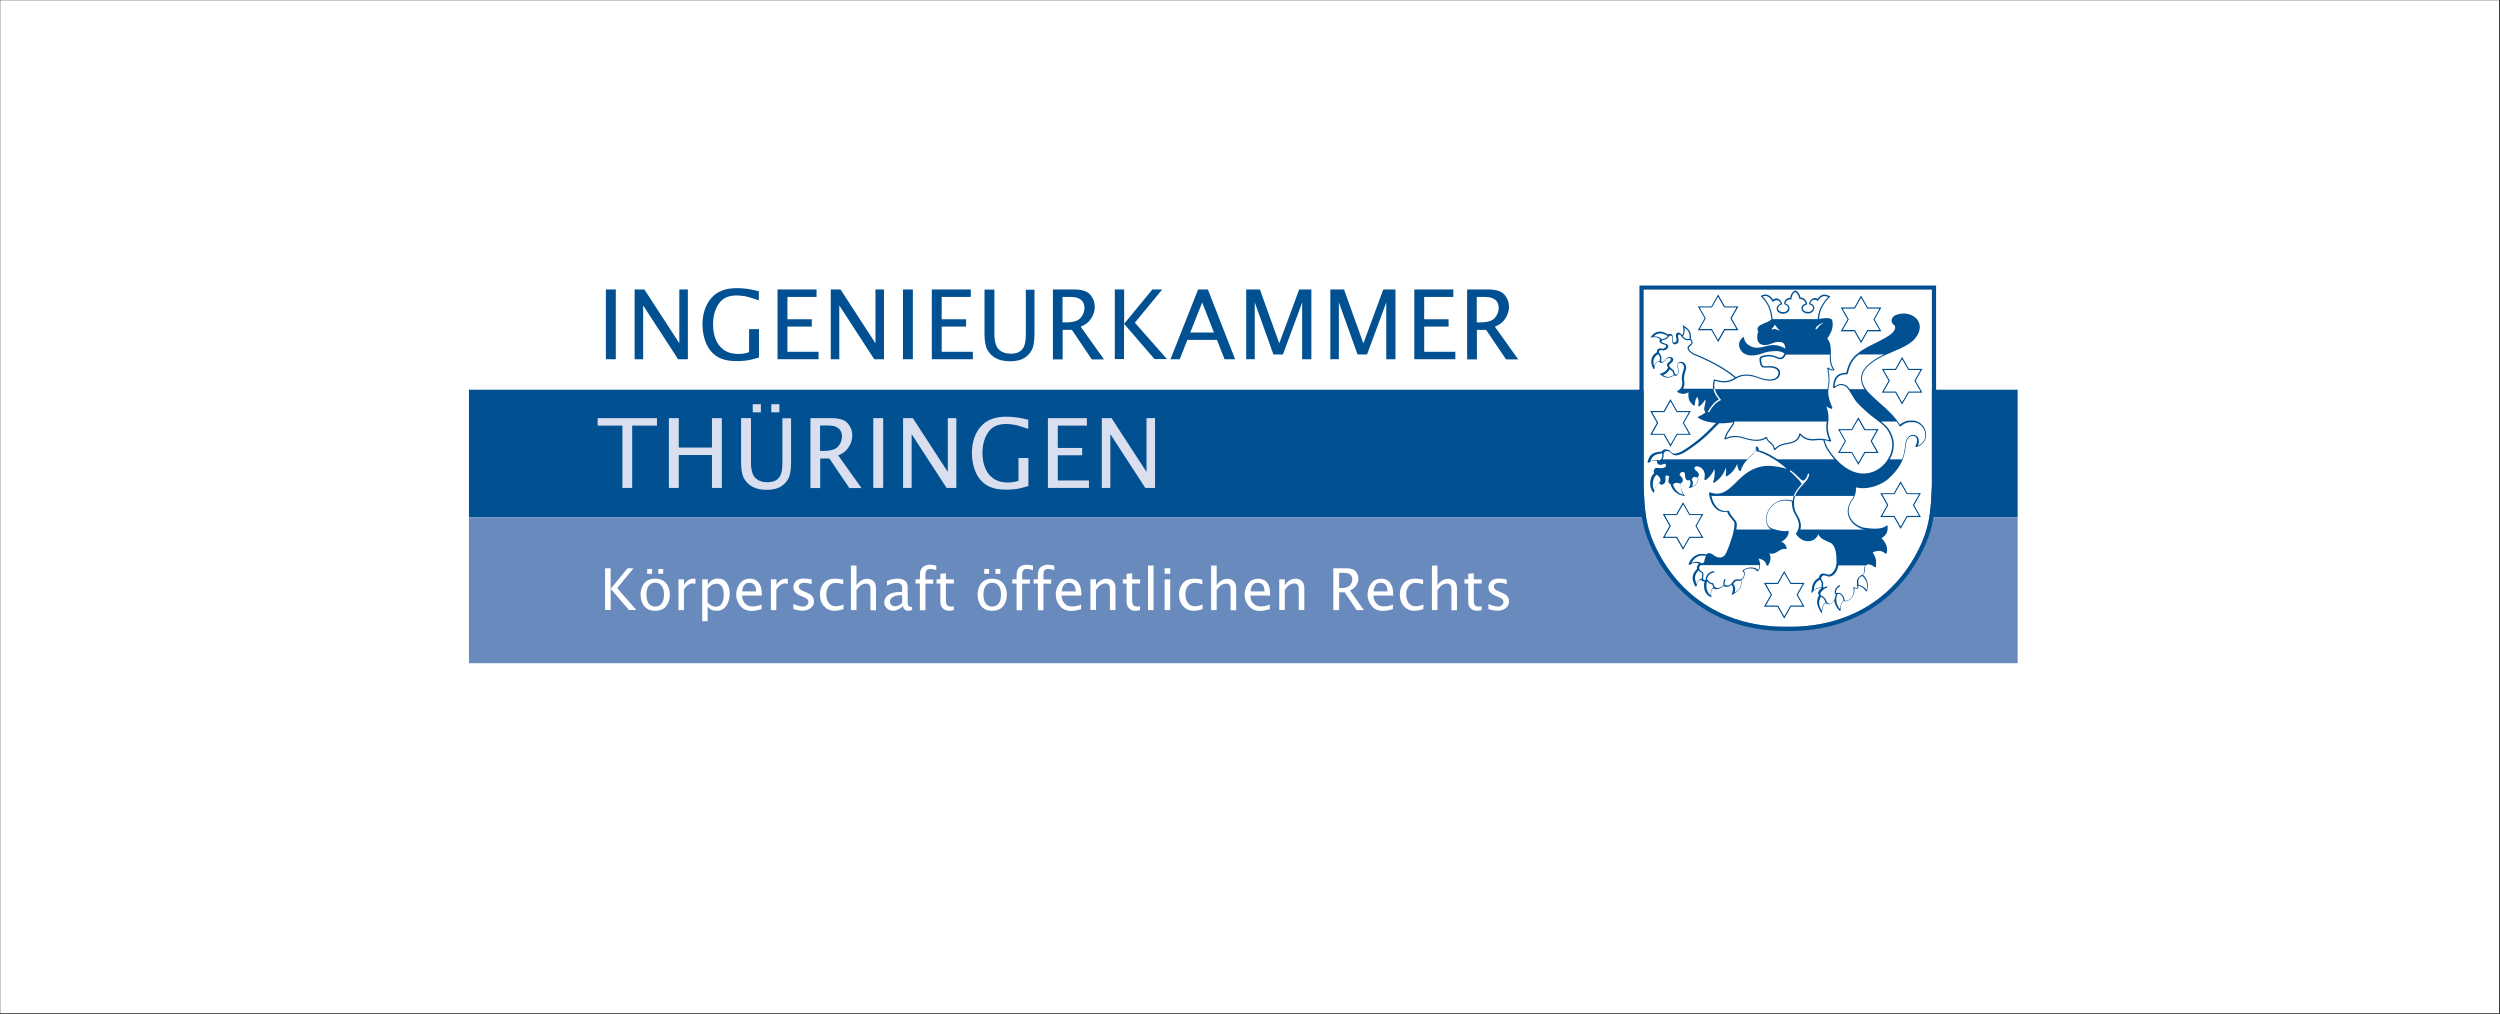 <?xml version="1.0" encoding="utf-8"?>
<!-- Generator: Adobe Illustrator 23.0.6, SVG Export Plug-In . SVG Version: 6.00 Build 0)  -->
<svg version="1.1" id="brandenburg" xmlns="http://www.w3.org/2000/svg" xmlns:xlink="http://www.w3.org/1999/xlink" x="0px"
	 y="0px" viewBox="0 0 1845.6 748.6" enable-background="new 0 0 1845.6 748.6" xml:space="preserve">
<rect x="0" y="0" width="1845.6" height="748.6" fill="#333333" stroke="none"/>
<rect x="0.2" y="0.2" fill="#FFFFFF" width="1844.7" height="747.8"/>
<g>
	<polygon fill="#005092" points="346.2,381.9 1489.5,381.9 1489.5,287.7 346.2,287.7 346.2,381.9 	"/>
	<polygon fill="#688ABC" points="346.2,489.6 1489.5,489.6 1489.5,381.9 346.2,381.9 346.2,489.6 	"/>
	<g>
		<path fill="#005092" d="M447.3,265.2v-51.5h7.3v51.5H447.3z"/>
		<path fill="#005092" d="M468.5,265.2v-51.5h7.2l25.8,39.7v-39.7h6.3v51.5h-7.2l-25.8-39.7v39.7H468.5z"/>
		<path fill="#005092" d="M560.5,263.9c-4.5,1.3-7.8,2.1-9.9,2.3c-2.1,0.2-4.2,0.4-6.5,0.4c-6.2,0-11-1.1-14.6-3.3
			c-3.5-2.2-6.2-5.4-8.1-9.6c-1.8-4.2-2.8-8.9-2.8-14c0-7.9,2.1-14.4,6.3-19.4c4.2-5.1,10.5-7.6,19.1-7.6c5.2,0,10.6,0.8,16.2,2.3
			v6.7c-5.2-1.8-8.8-2.8-10.8-3.1c-2-0.3-3.8-0.5-5.5-0.5c-6.2,0-10.7,2.1-13.4,6.3c-2.8,4.2-4.1,9.3-4.1,15.3
			c0,3.7,0.6,7.2,1.8,10.4c1.2,3.2,3.1,5.9,5.9,8s6.5,3.2,11.1,3.2c1.2,0,2.3-0.1,3.3-0.2c1-0.1,2.6-0.5,4.5-1.1V243h7.3V263.9z"/>
		<path fill="#005092" d="M574,265.2v-51.5h28.8v5.5h-21.5v16.5h18v5.4h-18v18.6h23v5.5H574z"/>
		<path fill="#005092" d="M613.3,265.2v-51.5h7.2l25.8,39.7v-39.7h6.3v51.5h-7.2l-25.8-39.7v39.7H613.3z"/>
		<path fill="#005092" d="M666.6,265.2v-51.5h7.3v51.5H666.6z"/>
		<path fill="#005092" d="M687.9,265.2v-51.5h28.8v5.5h-21.5v16.5h18v5.4h-18v18.6h23v5.5H687.9z"/>
		<path fill="#005092" d="M726.8,213.8h7.3v32.5c0,5.7,1.1,9.5,3.2,11.6s5.1,3.2,8.8,3.2c2.4,0,4.4-0.4,6-1.2c1.6-0.8,2.9-2.2,3.8-4
			c0.9-1.9,1.4-5,1.4-9.3v-32.7h6.4v32.6c0,5.6-0.7,9.6-2.1,12.1c-1.4,2.5-3.3,4.4-5.8,5.9c-2.5,1.4-5.8,2.2-10,2.2
			c-4.4,0-8-0.8-10.7-2.3s-4.8-3.6-6.2-6.2c-1.4-2.6-2.1-6.6-2.1-11.9V213.8z"/>
		<path fill="#005092" d="M777.3,265.2v-51.5h15.6c5.8,0,9.8,1.3,12,3.9c2.2,2.6,3.3,5.5,3.3,8.9c0,1.9-0.4,3.9-1.2,5.8
			c-0.8,1.9-1.9,3.6-3.3,5.1c-1.4,1.5-3.4,2.7-5.9,3.8l17.2,24.1h-9l-14.7-21.8h-6.8v21.8H777.3z M784.5,238h2.4
			c5.4,0,9-1.1,10.9-3.4c1.9-2.2,2.8-4.7,2.8-7.4c0-1.6-0.4-3-1.1-4.2c-0.7-1.2-1.8-2.1-3.3-2.8c-1.5-0.7-3.9-1-7.2-1h-4.6V238z"/>
		<path fill="#005092" d="M823,265.2v-51.5h6.9v25.3l20.8-25.3h7.3l-20.2,24.5l23.7,26.9h-9.2l-22.5-26.1v26.1H823z"/>
		<path fill="#005092" d="M864.1,265.2l20.4-51.5h7.2l20.1,51.5H904l-5.6-14.3h-21.8l-5.7,14.3H864.1z M878.7,245.5h17.5l-8.7-22.2
			L878.7,245.5z"/>
		<path fill="#005092" d="M920,265.2v-51.5h10.1l14.3,39.8l14.7-39.8h9v51.5h-6.8v-41.9l-14.2,38.4h-7l-13.8-38.5v42H920z"/>
		<path fill="#005092" d="M982.1,265.2v-51.5h10.1l14.3,39.8l14.7-39.8h9v51.5h-6.8v-41.9l-14.2,38.4h-7l-13.8-38.5v42H982.1z"/>
		<path fill="#005092" d="M1044.1,265.2v-51.5h28.8v5.5h-21.5v16.5h18v5.4h-18v18.6h23v5.5H1044.1z"/>
	</g>
	<g>
		<path fill="#005092" d="M1083.1,265.2v-51.5h15.6c5.8,0,9.8,1.3,12,3.9c2.2,2.6,3.3,5.5,3.3,8.9c0,1.9-0.4,3.9-1.2,5.8
			c-0.8,1.9-1.9,3.6-3.3,5.1c-1.4,1.5-3.4,2.7-5.9,3.8l17.2,24.1h-9l-14.7-21.8h-6.8v21.8H1083.1z M1090.3,238h2.4
			c5.4,0,9-1.1,10.9-3.4c1.9-2.2,2.8-4.7,2.8-7.4c0-1.6-0.4-3-1.1-4.2c-0.7-1.2-1.8-2.1-3.3-2.8c-1.5-0.7-3.9-1-7.2-1h-4.6V238z"/>
	</g>
	<g>
		<path fill="#D9DFEF" d="M459.5,360.2v-46h-18.3v-5.5h43.8v5.5h-18.3v46H459.5z"/>
		<path fill="#D9DFEF" d="M493.8,360.2v-51.5h7.3v21.7h24.5v-21.7h7.3v51.5h-7.3v-24.3h-24.5v24.3H493.8z"/>
		<path fill="#D9DFEF" d="M547.1,308.7h7.3v32.5c0,5.7,1.1,9.5,3.2,11.6s5.1,3.2,8.8,3.2c2.4,0,4.4-0.4,6-1.2c1.6-0.8,2.9-2.2,3.8-4
			c0.9-1.9,1.4-5,1.4-9.3v-32.7h6.4v32.6c0,5.6-0.7,9.6-2.1,12.1c-1.4,2.5-3.3,4.4-5.8,5.9c-2.5,1.4-5.8,2.2-10,2.2
			c-4.4,0-8-0.8-10.7-2.3s-4.8-3.6-6.2-6.2c-1.4-2.6-2.1-6.6-2.1-11.9V308.7z M555.7,304.4v-6h6v6H555.7z M569.4,304.4v-6h6v6H569.4
			z"/>
		<path fill="#D9DFEF" d="M598.3,360.2v-51.5h15.6c5.8,0,9.8,1.3,12,3.9c2.2,2.6,3.3,5.5,3.3,8.9c0,1.9-0.4,3.9-1.2,5.8
			c-0.8,1.9-1.9,3.6-3.3,5.1c-1.4,1.5-3.4,2.7-5.9,3.8l17.2,24.1h-9l-14.7-21.8h-6.8v21.8H598.3z M605.5,332.9h2.4
			c5.4,0,9-1.1,10.9-3.4c1.9-2.2,2.8-4.7,2.8-7.4c0-1.6-0.4-3-1.1-4.2c-0.7-1.2-1.8-2.1-3.3-2.8c-1.5-0.7-3.9-1-7.2-1h-4.6V332.9z"
			/>
		<path fill="#D9DFEF" d="M644.7,360.2v-51.5h7.3v51.5H644.7z"/>
		<path fill="#D9DFEF" d="M666.7,360.2v-51.5h7.2l25.8,39.7v-39.7h6.3v51.5h-7.2L673,320.5v39.7H666.7z"/>
		<path fill="#D9DFEF" d="M759.4,358.8c-4.5,1.3-7.8,2.1-9.9,2.3c-2.1,0.2-4.2,0.4-6.5,0.4c-6.2,0-11-1.1-14.6-3.3
			c-3.5-2.2-6.2-5.4-8.1-9.6c-1.8-4.2-2.8-8.9-2.8-14c0-7.9,2.1-14.4,6.3-19.4c4.2-5.1,10.5-7.6,19.1-7.6c5.2,0,10.6,0.8,16.2,2.3
			v6.7c-5.2-1.8-8.8-2.8-10.8-3.1c-2-0.3-3.8-0.5-5.5-0.5c-6.2,0-10.7,2.1-13.4,6.3c-2.8,4.2-4.1,9.3-4.1,15.3
			c0,3.7,0.6,7.2,1.8,10.4c1.2,3.2,3.1,5.9,5.9,8s6.5,3.2,11.1,3.2c1.2,0,2.3-0.1,3.3-0.2c1-0.1,2.6-0.5,4.5-1.1v-16.8h7.3V358.8z"
			/>
		<path fill="#D9DFEF" d="M773.6,360.2v-51.5h28.8v5.5h-21.5v16.5h18v5.4h-18v18.6h23v5.5H773.6z"/>
	</g>
	<g>
		<path fill="#D9DFEF" d="M813.4,360.2v-51.5h7.2l25.8,39.7v-39.7h6.3v51.5h-7.2l-25.8-39.7v39.7H813.4z"/>
	</g>
	<g>
		<path fill="#FFFFFF" d="M446.7,450.4v-30.9h4.1v15.2l12.5-15.2h4.4l-12.1,14.7l14.2,16.1h-5.5l-13.5-15.6v15.6H446.7z"/>
		<path fill="#FFFFFF" d="M483.7,450.9c-2.2,0-4-0.4-5.6-1.3c-1.6-0.9-2.9-2.3-3.8-4.2s-1.4-4-1.4-6.4c0-2.2,0.4-4.2,1.3-6.1
			c0.8-1.9,2.1-3.3,3.7-4.3s3.6-1.4,5.8-1.4c2.2,0,4,0.4,5.6,1.3c1.6,0.9,2.9,2.3,3.8,4.2s1.4,4,1.4,6.3c0,2.2-0.4,4.3-1.3,6.2
			c-0.9,1.9-2.1,3.3-3.7,4.3C487.9,450.4,486,450.9,483.7,450.9z M483.7,447.8c2.1,0,3.6-0.8,4.8-2.3c1.1-1.5,1.7-3.7,1.7-6.5
			c0-2.8-0.6-5-1.7-6.5c-1.1-1.5-2.7-2.3-4.8-2.3s-3.6,0.8-4.8,2.3c-1.1,1.5-1.7,3.7-1.7,6.5c0,2.8,0.6,5,1.7,6.5
			C480.1,447.1,481.6,447.8,483.7,447.8z M477.8,423.6V420h3.6v3.6H477.8z M486,423.6V420h3.6v3.6H486z"/>
		<path fill="#FFFFFF" d="M500.9,450.4v-22.7h4.1v4.2c0.8-1.5,1.8-2.7,3-3.5s2.6-1.2,4.1-1.2c0.4,0,0.9,0,1.3,0.1v3.8
			c-0.7-0.2-1.3-0.4-1.9-0.4c-1.3,0-2.5,0.4-3.6,1.2c-1.1,0.8-2.1,1.9-3,3.5v15H500.9z"/>
		<path fill="#FFFFFF" d="M518.4,458.6v-30.9h4.1v4.2c0.8-1.6,1.9-2.8,3.1-3.6c1.3-0.8,2.7-1.2,4.4-1.2c2.8,0,4.9,1,6.4,3.1
			c1.5,2.1,2.3,4.7,2.3,8.1c0,2.2-0.4,4.2-1.1,6.2c-0.7,1.9-1.8,3.5-3.3,4.7c-1.5,1.2-3.2,1.7-5,1.7c-0.7,0-1.7-0.1-3-0.3
			c-1.2-0.2-2.5-1.1-3.9-2.8v10.8H518.4z M522.5,445c1.4,1.3,2.5,2,3.3,2.4c0.8,0.3,1.7,0.5,2.7,0.5c2,0,3.5-0.8,4.4-2.5
			c1-1.7,1.4-3.9,1.4-6.5c0-2.5-0.4-4.4-1.3-5.8s-2.2-2.2-3.9-2.2c-1.1,0-2.3,0.3-3.4,0.9c-1.1,0.6-2.2,1.6-3.3,2.8V445z"/>
		<path fill="#FFFFFF" d="M562.2,449.7c-2.8,0.8-5.2,1.3-7.2,1.3c-3.6,0-6.4-1.2-8.4-3.6c-2-2.4-3.1-5.2-3.1-8.4
			c0-2.1,0.5-4.2,1.4-6.1c0.9-1.9,2.1-3.3,3.5-4.3c1.5-0.9,3.2-1.4,5.2-1.4c2.7,0,4.8,0.9,6.4,2.8c1.6,1.9,2.4,4.7,2.4,8.4l0,1.3
			h-14.6c0.2,2,0.7,3.5,1.3,4.6c0.7,1.1,1.5,1.9,2.6,2.5c1.1,0.6,2.5,0.9,4.1,0.9c0.9,0,1.7-0.1,2.5-0.2c0.8-0.1,2.1-0.5,3.9-1.2
			V449.7z M547.9,436.6h10.3c0-2.3-0.5-3.9-1.4-4.9s-2.1-1.5-3.5-1.5c-1.6,0-2.9,0.5-3.8,1.6C548.6,432.9,548.1,434.5,547.9,436.6z"
			/>
		<path fill="#FFFFFF" d="M569.1,450.4v-22.7h4.1v4.2c0.8-1.5,1.8-2.7,3-3.5s2.6-1.2,4.1-1.2c0.4,0,0.9,0,1.3,0.1v3.8
			c-0.7-0.2-1.3-0.4-1.9-0.4c-1.3,0-2.5,0.4-3.6,1.2c-1.1,0.8-2.1,1.9-3,3.5v15H569.1z"/>
	</g>
	<g>
		<path fill="#FFFFFF" d="M585.7,449.6v-3.8c2.7,1.3,5,2,7,2c1.2,0,2.1-0.3,2.9-1s1.2-1.4,1.2-2.4c0-0.6-0.2-1.2-0.6-1.8
			c-0.4-0.6-1.3-1.1-2.7-1.7l-2.4-1c-1.9-0.8-3.2-1.7-4.1-2.7c-0.9-1-1.3-2.2-1.3-3.7c0-1.8,0.7-3.3,2-4.6s3.3-1.8,5.9-1.8
			c1.3,0,2.8,0.2,4.7,0.5l0.9,0.2v3.4c-2.3-0.7-4.1-1-5.5-1c-1.3,0-2.3,0.3-3,0.9c-0.7,0.6-1,1.2-1,2c0,0.6,0.2,1.2,0.7,1.7
			c0.4,0.5,1.2,1,2.3,1.5l2,0.8c2.7,1.1,4.4,2.2,5.1,3.3s1.1,2.3,1.1,3.6c0,1.2-0.3,2.4-1,3.4c-0.7,1.1-1.7,1.9-3,2.5
			c-1.3,0.6-2.8,0.9-4.4,0.9C590.7,450.9,588.4,450.5,585.7,449.6z"/>
		<path fill="#FFFFFF" d="M622.7,449.7c-2.6,0.8-4.9,1.2-6.8,1.2c-2,0-3.8-0.5-5.5-1.6c-1.7-1.1-2.9-2.5-3.8-4.3
			c-0.8-1.8-1.3-3.8-1.3-6c0-3.3,0.9-6.1,2.8-8.4c1.8-2.2,4.7-3.4,8.5-3.4c1.8,0,3.7,0.2,5.9,0.7v3.4c-2.3-0.7-4.2-1-5.6-1
			c-2.3,0-4,0.9-5.2,2.6s-1.7,3.8-1.7,6.1c0,2.5,0.7,4.6,1.9,6.2c1.3,1.6,3,2.4,5.1,2.4c1.9,0,3.8-0.5,5.7-1.4V449.7z"/>
	</g>
	<g>
		<path fill="#FFFFFF" d="M628.2,450.4v-32.9h4.1V432c1-1.5,2.3-2.7,3.6-3.5c1.4-0.8,2.8-1.2,4.3-1.2c1.9,0,3.5,0.6,4.7,1.8
			c1.2,1.2,1.8,2.9,1.8,5.1v16.3h-4.1v-15c0-1.6-0.1-2.6-0.4-3.1c-0.3-0.5-0.7-0.9-1.2-1.2c-0.5-0.3-1-0.4-1.6-0.4
			c-1,0-2.1,0.3-3.3,0.9c-1.2,0.6-2.5,2-3.8,4v14.7H628.2z"/>
		<path fill="#FFFFFF" d="M666.6,447.5c-1.2,1.1-2.5,2-3.7,2.5c-1.2,0.6-2.4,0.9-3.5,0.9c-1.6,0-3.1-0.5-4.5-1.6
			c-1.4-1.1-2.1-2.6-2.1-4.6c0-2.2,1-4.1,2.9-5.5s5.1-2.2,9.3-2.2h1v-2.7c0-1.1-0.1-1.9-0.4-2.4c-0.3-0.5-0.8-0.9-1.4-1.2
			c-0.6-0.3-1.4-0.4-2.3-0.4c-2.2,0-4.5,0.7-7.1,2v-3.4c2.8-1.1,5.4-1.7,7.9-1.7c1.4,0,2.6,0.2,3.7,0.6c1.1,0.4,2,1.1,2.7,2
			s1,2.4,1,4.4v10.3c0,1.1,0.1,1.9,0.3,2.3c0.2,0.4,0.4,0.7,0.8,0.9c0.3,0.2,0.7,0.3,1.1,0.3c0.2,0,0.4,0,0.8-0.1l0.3,2.3
			c-0.9,0.4-2,0.7-3.1,0.7c-0.8,0-1.5-0.2-2.2-0.7C667.4,449.7,666.9,448.8,666.6,447.5z M666,445.3v-5.9l-1.3,0
			c-2.2,0-4,0.4-5.5,1.3c-1.5,0.8-2.2,2-2.2,3.4c0,1,0.4,1.8,1.1,2.5c0.7,0.7,1.6,1,2.6,1c0.9,0,1.8-0.2,2.7-0.6
			C664.1,446.6,665,446,666,445.3z"/>
		<path fill="#FFFFFF" d="M679.1,450.4v-19.6h-3.2v-3.1h3.2V425c0-1.9,0.2-3.3,0.7-4.4c0.5-1.1,1.3-1.9,2.4-2.6
			c1.1-0.7,2.5-1.1,4.3-1.1c1.4,0,3,0.2,4.7,0.7v3.3c-1.9-0.6-3.3-0.9-4.4-0.9c-0.6,0-1.2,0.1-1.8,0.3c-0.5,0.2-1,0.6-1.3,1.1
			c-0.3,0.5-0.5,1.6-0.5,3.2v3.2h5.7v3.1h-5.7v19.6H679.1z"/>
		<path fill="#FFFFFF" d="M704.1,450.4c-1.3,0.3-2.4,0.5-3.3,0.5c-2,0-3.6-0.6-4.8-1.8s-1.8-2.8-1.8-5v-13.3h-2.8v-3.1h2.8v-4.1
			l4.1-0.4v4.5h5.9v3.1h-5.9v12.6c0,1.6,0.3,2.7,0.9,3.4c0.6,0.7,1.6,1,2.9,1c0.5,0,1.2-0.1,2-0.3V450.4z"/>
		<path fill="#FFFFFF" d="M732.5,450.9c-2.2,0-4-0.4-5.6-1.3c-1.6-0.9-2.9-2.3-3.8-4.2s-1.4-4-1.4-6.4c0-2.2,0.4-4.2,1.3-6.1
			c0.8-1.9,2.1-3.3,3.7-4.3s3.6-1.4,5.8-1.4c2.2,0,4,0.4,5.6,1.3c1.6,0.9,2.9,2.3,3.8,4.2s1.4,4,1.4,6.3c0,2.2-0.4,4.3-1.3,6.2
			c-0.9,1.9-2.1,3.3-3.7,4.3C736.7,450.4,734.8,450.9,732.5,450.9z M732.5,447.8c2.1,0,3.6-0.8,4.8-2.3c1.1-1.5,1.7-3.7,1.7-6.5
			c0-2.8-0.6-5-1.7-6.5c-1.1-1.5-2.7-2.3-4.8-2.3s-3.6,0.8-4.8,2.3c-1.1,1.5-1.7,3.7-1.7,6.5c0,2.8,0.6,5,1.7,6.5
			C728.9,447.1,730.5,447.8,732.5,447.8z M726.6,423.6V420h3.6v3.6H726.6z M734.9,423.6V420h3.6v3.6H734.9z"/>
		<path fill="#FFFFFF" d="M750.5,450.4v-19.6h-3.2v-3.1h3.2V425c0-1.9,0.2-3.3,0.7-4.4c0.5-1.1,1.3-1.9,2.4-2.6
			c1.1-0.7,2.5-1.1,4.3-1.1c1.4,0,3,0.2,4.7,0.7v3.3c-1.9-0.6-3.3-0.9-4.4-0.9c-0.6,0-1.2,0.1-1.8,0.3c-0.5,0.2-1,0.6-1.3,1.1
			c-0.3,0.5-0.5,1.6-0.5,3.2v3.2h5.7v3.1h-5.7v19.6H750.5z"/>
		<path fill="#FFFFFF" d="M766.2,450.4v-19.6H763v-3.1h3.2V425c0-1.9,0.2-3.3,0.7-4.4c0.5-1.1,1.3-1.9,2.4-2.6
			c1.1-0.7,2.5-1.1,4.3-1.1c1.4,0,3,0.2,4.7,0.7v3.3c-1.9-0.6-3.3-0.9-4.4-0.9c-0.6,0-1.2,0.1-1.8,0.3c-0.5,0.2-1,0.6-1.3,1.1
			c-0.3,0.5-0.5,1.6-0.5,3.2v3.2h5.7v3.1h-5.7v19.6H766.2z"/>
		<path fill="#FFFFFF" d="M798.1,449.7c-2.8,0.8-5.2,1.3-7.2,1.3c-3.6,0-6.4-1.2-8.4-3.6c-2-2.4-3.1-5.2-3.1-8.4
			c0-2.1,0.5-4.2,1.4-6.1c0.9-1.9,2.1-3.3,3.5-4.3c1.5-0.9,3.2-1.4,5.2-1.4c2.7,0,4.8,0.9,6.4,2.8c1.6,1.9,2.4,4.7,2.4,8.4l0,1.3
			h-14.6c0.2,2,0.7,3.5,1.3,4.6c0.7,1.1,1.5,1.9,2.6,2.5c1.1,0.6,2.5,0.9,4.1,0.9c0.9,0,1.7-0.1,2.5-0.2c0.8-0.1,2.1-0.5,3.9-1.2
			V449.7z M783.8,436.6h10.3c0-2.3-0.5-3.9-1.4-4.9s-2.1-1.5-3.5-1.5c-1.6,0-2.9,0.5-3.8,1.6C784.5,432.9,784,434.5,783.8,436.6z"/>
		<path fill="#FFFFFF" d="M805,450.4v-22.7h4.1v4.2c1-1.5,2.3-2.7,3.6-3.5c1.4-0.8,2.8-1.2,4.3-1.2c1.9,0,3.5,0.6,4.7,1.8
			c1.2,1.2,1.8,2.9,1.8,5.1v16.3h-4.1v-15c0-1.6-0.1-2.6-0.4-3.1c-0.3-0.5-0.7-0.9-1.2-1.2c-0.5-0.3-1-0.4-1.6-0.4
			c-1,0-2.1,0.3-3.3,0.9c-1.2,0.6-2.5,2-3.8,4v14.7H805z"/>
		<path fill="#FFFFFF" d="M841.6,450.4c-1.3,0.3-2.4,0.5-3.3,0.5c-2,0-3.6-0.6-4.8-1.8s-1.8-2.8-1.8-5v-13.3h-2.8v-3.1h2.8v-4.1
			l4.1-0.4v4.5h5.9v3.1h-5.9v12.6c0,1.6,0.3,2.7,0.9,3.4c0.6,0.7,1.6,1,2.9,1c0.5,0,1.2-0.1,2-0.3V450.4z"/>
		<path fill="#FFFFFF" d="M847.5,450.4v-32.9h4.1v32.9H847.5z"/>
		<path fill="#FFFFFF" d="M859.8,423.6v-4.1h4.1v4.1H859.8z M859.8,450.4v-22.7h4.1v22.7H859.8z"/>
		<path fill="#FFFFFF" d="M887.8,449.7c-2.6,0.8-4.9,1.2-6.8,1.2c-2,0-3.8-0.5-5.5-1.6c-1.7-1.1-2.9-2.5-3.8-4.3
			c-0.8-1.8-1.3-3.8-1.3-6c0-3.3,0.9-6.1,2.8-8.4c1.8-2.2,4.7-3.4,8.5-3.4c1.8,0,3.7,0.2,5.9,0.7v3.4c-2.3-0.7-4.2-1-5.6-1
			c-2.3,0-4,0.9-5.2,2.6s-1.7,3.8-1.7,6.1c0,2.5,0.7,4.6,1.9,6.2c1.3,1.6,3,2.4,5.1,2.4c1.9,0,3.8-0.5,5.7-1.4V449.7z"/>
		<path fill="#FFFFFF" d="M894.1,450.4v-32.9h4.1V432c1-1.5,2.3-2.7,3.6-3.5c1.4-0.8,2.8-1.2,4.3-1.2c1.9,0,3.5,0.6,4.7,1.8
			c1.2,1.2,1.8,2.9,1.8,5.1v16.3h-4.1v-15c0-1.6-0.1-2.6-0.4-3.1c-0.3-0.5-0.7-0.9-1.2-1.2c-0.5-0.3-1-0.4-1.6-0.4
			c-1,0-2.1,0.3-3.3,0.9c-1.2,0.6-2.5,2-3.8,4v14.7H894.1z"/>
		<path fill="#FFFFFF" d="M937.5,449.7c-2.8,0.8-5.2,1.3-7.2,1.3c-3.6,0-6.4-1.2-8.4-3.6c-2-2.4-3.1-5.2-3.1-8.4
			c0-2.1,0.5-4.2,1.4-6.1c0.9-1.9,2.1-3.3,3.5-4.3c1.5-0.9,3.2-1.4,5.2-1.4c2.7,0,4.8,0.9,6.4,2.8c1.6,1.9,2.4,4.7,2.4,8.4l0,1.3
			H923c0.2,2,0.7,3.5,1.3,4.6c0.7,1.1,1.5,1.9,2.6,2.5c1.1,0.6,2.5,0.9,4.1,0.9c0.9,0,1.7-0.1,2.5-0.2c0.8-0.1,2.1-0.5,3.9-1.2
			V449.7z M923.2,436.6h10.3c0-2.3-0.5-3.9-1.4-4.9s-2.1-1.5-3.5-1.5c-1.6,0-2.9,0.5-3.8,1.6C923.9,432.9,923.4,434.5,923.2,436.6z"
			/>
		<path fill="#FFFFFF" d="M944.4,450.4v-22.7h4.1v4.2c1-1.5,2.3-2.7,3.6-3.5c1.4-0.8,2.8-1.2,4.3-1.2c1.9,0,3.5,0.6,4.7,1.8
			c1.2,1.2,1.8,2.9,1.8,5.1v16.3h-4.1v-15c0-1.6-0.1-2.6-0.4-3.1c-0.3-0.5-0.7-0.9-1.2-1.2c-0.5-0.3-1-0.4-1.6-0.4
			c-1,0-2.1,0.3-3.3,0.9c-1.2,0.6-2.5,2-3.8,4v14.7H944.4z"/>
		<path fill="#FFFFFF" d="M984.3,450.4v-30.9h9.3c3.5,0,5.9,0.8,7.2,2.3s2,3.3,2,5.3c0,1.2-0.2,2.3-0.7,3.5s-1.1,2.2-2,3
			c-0.9,0.9-2,1.6-3.5,2.3l10.3,14.5h-5.4l-8.8-13.1h-4.1v13.1H984.3z M988.6,434.1h1.4c3.2,0,5.4-0.7,6.6-2
			c1.1-1.3,1.7-2.8,1.7-4.4c0-1-0.2-1.8-0.6-2.5c-0.4-0.7-1.1-1.3-2-1.7s-2.3-0.6-4.3-0.6h-2.8V434.1z"/>
		<path fill="#FFFFFF" d="M1028.3,449.7c-2.8,0.8-5.2,1.3-7.2,1.3c-3.6,0-6.4-1.2-8.4-3.6c-2-2.4-3.1-5.2-3.1-8.4
			c0-2.1,0.5-4.2,1.4-6.1c0.9-1.9,2.1-3.3,3.5-4.3c1.5-0.9,3.2-1.4,5.2-1.4c2.7,0,4.8,0.9,6.4,2.8c1.6,1.9,2.4,4.7,2.4,8.4l0,1.3
			h-14.6c0.2,2,0.7,3.5,1.3,4.6c0.7,1.1,1.5,1.9,2.6,2.5c1.1,0.6,2.5,0.9,4.1,0.9c0.9,0,1.7-0.1,2.5-0.2c0.8-0.1,2.1-0.5,3.9-1.2
			V449.7z M1014,436.6h10.3c0-2.3-0.5-3.9-1.4-4.9s-2.1-1.5-3.5-1.5c-1.6,0-2.9,0.5-3.8,1.6C1014.8,432.9,1014.2,434.5,1014,436.6z"
			/>
		<path fill="#FFFFFF" d="M1050.8,449.7c-2.6,0.8-4.9,1.2-6.8,1.2c-2,0-3.8-0.5-5.5-1.6c-1.7-1.1-2.9-2.5-3.8-4.3
			c-0.8-1.8-1.3-3.8-1.3-6c0-3.3,0.9-6.1,2.8-8.4c1.8-2.2,4.7-3.4,8.5-3.4c1.8,0,3.7,0.2,5.9,0.7v3.4c-2.3-0.7-4.2-1-5.6-1
			c-2.3,0-4,0.9-5.2,2.6s-1.7,3.8-1.7,6.1c0,2.5,0.7,4.6,1.9,6.2c1.3,1.6,3,2.4,5.1,2.4c1.9,0,3.8-0.5,5.7-1.4V449.7z"/>
		<path fill="#FFFFFF" d="M1057.1,450.4v-32.9h4.1V432c1-1.5,2.3-2.7,3.6-3.5c1.4-0.8,2.8-1.2,4.3-1.2c1.9,0,3.5,0.6,4.7,1.8
			c1.2,1.2,1.8,2.9,1.8,5.1v16.3h-4.1v-15c0-1.6-0.1-2.6-0.4-3.1c-0.3-0.5-0.7-0.9-1.2-1.2c-0.5-0.3-1-0.4-1.6-0.4
			c-1,0-2.1,0.3-3.3,0.9c-1.2,0.6-2.5,2-3.8,4v14.7H1057.1z"/>
		<path fill="#FFFFFF" d="M1093.8,450.4c-1.3,0.3-2.4,0.5-3.3,0.5c-2,0-3.6-0.6-4.8-1.8s-1.8-2.8-1.8-5v-13.3h-2.8v-3.1h2.8v-4.1
			l4.1-0.4v4.5h5.9v3.1h-5.9v12.6c0,1.6,0.3,2.7,0.9,3.4c0.6,0.7,1.6,1,2.9,1c0.5,0,1.2-0.1,2-0.3V450.4z"/>
		<path fill="#FFFFFF" d="M1098.8,449.6v-3.8c2.7,1.3,5,2,7,2c1.2,0,2.1-0.3,2.9-1s1.2-1.4,1.2-2.4c0-0.6-0.2-1.2-0.6-1.8
			c-0.4-0.6-1.3-1.1-2.7-1.7l-2.4-1c-1.9-0.8-3.2-1.7-4.1-2.7c-0.9-1-1.3-2.2-1.3-3.7c0-1.8,0.7-3.3,2-4.6s3.3-1.8,5.9-1.8
			c1.3,0,2.8,0.2,4.7,0.5l0.9,0.2v3.4c-2.3-0.7-4.1-1-5.5-1c-1.3,0-2.3,0.3-3,0.9c-0.7,0.6-1,1.2-1,2c0,0.6,0.2,1.2,0.7,1.7
			c0.4,0.5,1.2,1,2.3,1.5l2,0.8c2.7,1.1,4.4,2.2,5.1,3.3s1.1,2.3,1.1,3.6c0,1.2-0.3,2.4-1,3.4c-0.7,1.1-1.7,1.9-3,2.5
			c-1.3,0.6-2.8,0.9-4.4,0.9C1103.8,450.9,1101.5,450.5,1098.8,449.6z"/>
	</g>
	<path fill="#FFFFFF" d="M1418.8,400.5c6.2-14.1,6.8-26.9,7.4-41.9l0-144.8h-212.8v144.8c0.5,15,1.1,27.7,7.3,41.9
		c18.4,41.7,55.1,62.8,99,62.2C1363.6,463.3,1400.4,442.2,1418.8,400.5"/>
	<path fill="#005092" d="M1418.8,400.5c6.2-14.1,6.8-26.9,7.4-41.9l0-144.8h-212.8v144.8c0.5,15,1.1,27.7,7.3,41.9
		c18.4,41.7,55.1,62.8,99,62.2C1363.6,463.3,1400.4,442.2,1418.8,400.5 M1421.6,401.7c-18.9,42.9-56.8,64.6-101.9,64.1
		c-45.1,0.6-82.9-21.2-101.8-64.1c-6.4-14.5-7.1-27.6-7.6-43V210.8h219v147.9C1428.7,374.1,1428,387.2,1421.6,401.7"/>
	<path fill="#005092" d="M1241.8,247.4c1.6-1.9,0.9-5.4,0.4-7.6c5,3.5,6.4,4.6,6.1,10.6c0.3,0.1,0.5,0.4,0.7,0.7
		c1.6,2.5-0.5,3.8-2.2,5.2c-0.4,2.2,2.1,3.8,3.7,4.7c9,3.5,22.9,10.2,31,17.4c4.5-2.6,10.8-2.3,15.5-0.4c11,4.4,15.1,1.2,15.8-1.6
		c0.5-2-0.2-5.9-9.8-5c-1.3,0-2.2-0.1-2.9-1.1c-0.7-0.9-1.3-3.8-1.2-5.6l0-0.1c0.3-0.9,0.5-0.9,1-1.4l0.2-0.2
		c5.2-1.7,8.2-1.1,12.2,0.6c2.9,1.3,4.1-0.4,5.1-2.8c-4.2-2.2-7-1.7-11.8-1.2c-1.7,0.2-3.6,1-5.2,1.5c-2.2,0.7-4.9,1.4-7.6,1.3
		c-3.6-0.1-7.3-1.7-8.6-5.8c-1.1-3.4,0.4-6.1,3.1-8c0.5,3.2,1.8,5.2,4.7,6.8c6.1,3.4,11.5-0.8,17.6-0.7c3,0.1,5.9,1.1,8.4,2.7
		c0-0.4-0.1-0.7-0.1-1.1c-0.4-2.5-1.3-3.8-4.6-3.9c-4.2-0.2-7.7,3.2-12,2.2c-4-0.9-4.4-4.4-3.9-7.8c0.1-0.8,0.4-1.5,0.8-2
		c-1-0.6-0.8-1.8-0.6-2.7c0.7-1.8,2.5-2.3,4-3.1c0.9-0.5,1.8-0.7,2.7-1.1c1-0.4,2.2-1.1,3.4-2.1c-0.5-7-2.8-12.3-8-17.3
		c4-2.2,6.8-0.9,9.2,2.7c3-2.4,6.3,0.4,6.8,3.3c-5.1,1.9-3.3,5.9,0.6,5.9c4.5,0,5.3-4.6,0.9-5.8c-0.2-2.8,1.5-4.6,4.4-4.8
		c0.2-2.1,1.6-4.6,3.7-5.4c2.3,0.9,3.4,2.9,3.9,5.2c2.9,0.1,4.8,2.5,4.9,5.1c-5.2,1.5-3.5,5.6,0.7,5.6c3.5,0,5.8-4.2,0.7-5.7
		c0.1-3,3.3-5.9,6.4-4c2.7-3.9,5.7-3.8,9.3-1.7c-4.9,4.7-7.9,9.9-8.3,16.6c1.9-0.4,8.4-1.6,9.6,0.7c0.7,2.2,1.4,7-3.6,13.8
		c2.5,2.6,2.8,6.2,2.7,11.5l0,0.8c-0.3,3.2,0.4,7.8,2.6,10.4l-0.3,0.8c-1.4,0.1-2.8-0.1-4.1-1c1,5.5,1.1,9.4,0.1,14l-0.1,0.5
		c-0.4,3.7,0,7.2,3,14.2l-0.6,0.7c-1.3-0.4-2.6-0.9-3.9-2c1.4,4.1,2,7.8,1.3,12.2c-0.7,3.9,0,8.4,2.3,13.3l-0.6,0.7
		c-1.4-0.5-2.8-0.9-4.3-1.1c0.5,1.9,1.4,4.5,2.9,6.8c6.3,9.7,16.9,19.8,29.6,17.4c6.2-1.2,11.4-5.3,14.5-10.6
		c3-5.1,3.9-11.2,1.8-16.5c-2.1-5.3-4.6-7.7-8.4-10.6c-2-1.5-4.2-3.2-7-5.4c-2.7-2.3-5.9-5.1-9.6-9.1c-2.5-2.6-6.2-11-8.9-12.1
		c-2.2-0.9-4.3-1.2-7.9,1.7l-0.8-0.4c0.2-7.3,2.9-11,9.8-11c1.4-5.9,3.4-10.2,8-14c5.8-4.7,12.9-7.4,19.4-11c3-1.7,10.1-5.4,8.4-9.8
		c-4.5-3-1.6-6.9,0.5-7.7c11.5-4.9,24.5,5.3,14.3,17.4c-4.5,5.4-15.1,8.9-21.6,11.9c-9.4,4.4-23.1,12.4-14.9,24.8
		c0.7,1,1.5,2.1,2.4,3c8,8.3,16.8,13.8,23.1,23.7c1.7-1.5,3.8-2.5,5.9-3l4.8,0c10.1,2.1,12.3,16.4,1.3,19.6l-0.6-0.7
		c4.9-9.3-6.2-10.7-7-1.1c-1,11.6-5.1,18.3-14,26.1c-6.4,4.6-15.3,7.3-22.9,5.4c0.3,4-0.9,7.4-3.3,10.4c-5.7,9.5,1.4,17.5,8.9,19.3
		c4.6,0.7,13.7,1.9,17-1.6l0.8,0.3c0.2,3.4-0.1,6.4-4.5,9.1c4,4.2,4.5,7.3,3.9,11.2l-0.8,0.3c-3.2-2.7-5.9-2.6-9.6-1
		c2.4,3.9,2.8,5.7,2.4,10.7l-0.8,0.3c-1.6-1.5-5.5-3.6-7.1-0.7c-1.3,2.3,1.2,3.2-1.7,6.2c3.9,3.7,4.2,8.1,3,12.2l-0.9,0
		c-0.8-2-3.3-3.7-5.6-4.2c0.3,2,0.2,3.2-2.9,1.8c0.6,3.1-0.5,6.7-3.7,8.8c-1.5,0.8-3.2,1.5-4.2,0.6c-1.7,1.9-2.4,4.3-2.1,7.1
		l-0.8,0.4c-2.1-2.1-3.7-4.8-4-7.8c-1.7,2.9-4.7,3.9-6.4,1.8c-2.3,1.9-2.3,4.5-2.8,8c-3-4.6-5-8.7-2-13.5c-1.8-2,0.3-4.1,1.9-5.5
		c-2.9,0.1-4.8,0.7-6.6,2.9l-1,1.1l0.1-1.4c0.1-1,0.2-2,0.4-3c0.6-3.5,2.3-5.6,5.1-7.1c0.7-3.7,3-3.7,6.8-2.2
		c1.6-0.3,2.5-0.5,3.8-2.2c1.9-2.4,2.7-5.7,2.3-8.7c0.2-7.7-2.2-11.6-4.2-12.6c-1.1-0.6-3.2-1.3-5.2-2.4c-1.6-0.9-3.1-2.2-4-4
		c-2.2,6.1-10.9,7.6-16.4,0l0-0.6c3.5-4.9,2.3-9.2-0.9-14.3c-1.6-2.6-2.3-6.2-2.2-9.3c-17.7-4.9-23.8,17.3-14.1,20.2
		c4.9,1.5,9.3,2.2,11.1,1.4l0.7,0.4c0.2,3.4-2.9,6.5-5.5,7.8l0.3,0.1c2.2,0.8,3.1,2.5,3.8,4.7l-0.6,0.6c-4.6-1.4-7.1,4.7-12.2,3.1
		c1,2.8,1.3,5.3-1.2,9.1l-0.9-0.1c-0.8-3.4-3-4.6-6.1-5.2c1.5,2.5,2,7.2-0.3,9.4l-0.7,0c-1.1-1.3-1.9-2.1-5.1-2.1
		c-1.9,0-4.1,1.1-4.9,1.6c0.7,0.5,1,1.4,1,2.3c-0.4,2.7-1.2,4.1-2.6,4.7c0.7,5.9-1.9,8.2-7.2,11.2c1.2-4.1,1.7-5.2-0.1-7.8
		c-0.5,0.5-1.1,1-1.9,1.4c-1.3,0.3-2.9,0.4-4-0.4c-1.9,1.7-5.3,3.3-7.4,1.7c-2.2,1.5-1.9,4-1.4,6.6c-5.2-1.6-6.3-7.3-5.1-11.9
		c-0.8,0.4-1.7,0.4-2.7-1.1c-2,0.5-3,2.3-3.2,4.9l-0.9,0.2c-2.2-4.1-3.7-8.3,1.2-13c-0.2-0.7-0.1-1.6,0.4-2.6
		c0.3-0.6,0.6-0.9,1.1-1.2c-2.4-1.2-4.3-1-7.1,0.9l-0.7-0.6c1.6-4.5,5.9-9,13-7.2c1.5-1.5,3.7-1.2,6.1,1c4.4,2.5,7,1,8.5-1.7
		c0.9-1.5,4.8-11.2,6-18c0.3-1.9,0.4-3.4,0.3-4.6c-0.2-1-1.6-2.4-2.2-3.1c-1.1-1.3-2.4-2.9-3.2-5.1c-8.6,1.4-12.8-7-13.4-13.9
		l0.6-0.5c7.6,2.8,12.2-0.4,17.3-5.3c1.7-1.6,3.5-3.4,5.4-5.2c7.2-6.8,14.3-9.2,21.5-9c3.7,0.1,9.2,1.1,12.6,2.2
		c-2.5-2.4-5.7-4.8-8.9-6.8c-5.3-3.4-10.6-5.8-13.3-6.1l-0.4-0.7c0.3-0.7,0.1-1.3-0.2-1.7c-0.8,4.3-3.6,5.6-6.2,8.4
		c-2,2.1-4.5,5.7-4.7,8.2l-0.8,0.4c-1.6-1.3-1.8-3.4-2.1-5.3c-1.6,4.2-4.3,7.1-7.7,9.2l-0.7-0.5c0.4-2.2,0.4-4.2,0-5.9
		c-1.8,5.9-5.6,9.1-8.7,11.2l-0.7-0.6c1-2.2,1.6-6.4,1-9.7c-1.6,4.2-5.3,7.8-6.8,8.3l-0.6-0.5c0.1-1.3,0.4-2.5,0.3-3.8
		c-0.1-1.5-0.7-3.2-2.4-4.7c-4.6-3.1-6.6,0.2-4.2,1.8c2.2,1.5,3,3.6,1.6,4.5c0.9,4.6-1.9,7.4-6.9,8.7c1.5-2.8,2-4.2,0.6-6.2
		c-1.7,1-3.4-0.1-3.3-4.7c-0.6-2.3-4.4-0.9-3.9,1.2l0.9,0.9c1.9,1.6,1.9,4.1,0.1,4.8c-0.2,3.9,0.1,6.2,2.9,9.7
		c-5.5-0.6-9.3-3.8-10.8-9c-2.2-0.3-1.4-3.5-0.8-5.2c0-0.7-3.6-2.5-2.8,1.5c0.7,3.9-3.7,5.9-4.6,2.8c-2.6,1.5-3.4,4.1-3.9,7.6
		l-0.7-0.7c-2.8-2.7-3.1-10.6,0.9-13.9c-1-1.6,0.1-4.2,2.4-3.9c1.6,0.2,6.7,0.8,6.2-2.2c-0.4-2.4-3.2,1.3-5.8-0.6
		c-0.8-0.6-1-1.6-0.5-2.5c-2.3-0.5-4.5,0.1-6.6,1.6l-0.7-0.5c1.3-4.7,2.7-7.4,10.6-7.9c1-1.7,2.9-2.3,5.9-0.6l0.2,0.2
		c0,0,0.1,0.1,0.2,0.3c0.8,1.1,2,1.7,3.4,1.7c3.6-0.5,6.7-2.5,12.1-6.4c6-4.2,11.2-9.1,16.2-14.3c0.7-0.8,1.4-1.4,2-2
		c-4.9-0.3-9.6-1.4-13.2-3.8c-0.4-0.2-0.4-0.6,0.1-0.8c1.8-0.8,4-1.8,5.4-3.3c-2.6-2.1,0.7-6.3-0.2-9.4c-1.5,2.5-3.1,4.2-4.6,5.2
		l-0.7-0.6c0.8-2.4,0.3-4.4-0.5-6.7c-1.1,1.3-2.1,3.6-1.9,6.3l-0.8,0.4c-3.4-3-4.3-4.8-3.9-10c-2.7,1.7-5,1.7-8.3-0.1l0.1-0.9
		c3.2-1.2,4.1-4.6,3.4-7.7c-0.6-2.6,0.5-5.6,1.2-8.1c0.2-0.7,0.3-1.2,0.3-1.4c-0.1-4.3-5.3-4.6-4.7-1c0.9,2.4,0.9,4.7,0.2,6
		c-0.6,1.2-1.7,1.5-2.8,0.8c-4.3,2.5-6.5,2.4-10.7-1c3.2-1,5-2.3,6.2-4.7c-1.2-1.5-1.1-3,0.8-4.2c2.9-2.2,0.5-3.6-1.8-2.4
		c-1.9,3-4.6,4.1-5.6,2.1c-2.3,0.5-3.5,1.7-3.3,5.2l-0.9,0.3c-2.3-4.1-2.7-9.4,2.6-12.4c-0.3-2.3,1.7-3.5,4.2-2.5
		c1.3-0.2,3.7-1.7,2-2.9c-1.1-0.4-4-1-4.3-2.4c0-0.7,0.1-1.2,0.4-1.6c-1.9-2-3.7-1.8-7.1-1.5c3.5-5.3,8.1-5.4,12.9-2.2
		c0.3-0.2,0.7-0.3,1.3-0.4c2.7-0.3,2.5,2.9,2.3,4.6c-0.1,2.5,1.9,2,2.7,0.7c0.2-1.5-0.1-2.4-0.4-3.8c-0.4-2.1,1.8-3.2,3.2-2
		C1241.3,246.7,1241.6,247.1,1241.8,247.4"/>
	<path fill="#FFFFFF" d="M1330,357.4c-2.4,2.7-4.6,5.3-5.8,8.7h-60.7c1.1,6,5.1,12.4,12.4,10.9l0.6,0.3c1,3.1,2.9,4.6,4.7,7
		c1.5,1.9,1,4.4,0.6,6.6h25.6c-8.6-5.8-1.4-25.9,16.1-21.3c0.1-1.3,0.4-2.4,0.8-3.5h1c-0.5,1.3-0.8,2.6-0.9,4.1c0,0-0.1,1.3,0.1,3.2
		c0.2,1.8,0.7,4.1,1.9,6c2.5,4,3.8,7.7,2.7,11.5h47.5l-0.8-0.1c-7.9-1.9-15.7-10.5-9.5-20.8c1-1.2,1.8-2.5,2.3-3.9h-43.4
		c1.3-3.6,3.9-6.3,6.1-8.7c0.8-0.9,1.6-1.8,2.3-2.7c1.1-1.5,1.9-2.9,2-4.6c0-0.6-0.8-0.7-1-0.1c-0.1,0.4-1.4,4.8-3.8,4.8
		c-0.6,0-2-1.5-2.4-1.9c-1.3-1.3-4.1-4-6.3-5.5c-0.6-0.4-1.1,0.4-0.5,0.8c1.7,1.1,3.2,2.9,4.6,4.3
		C1326.7,353,1330.3,356.5,1330,357.4"/>
	<path fill="#FFFFFF" d="M1280.3,311.2l0.2,0.2c-0.6,2.3-1.7,3.8-3.1,5.6c-1.1,1.6-2.3,3.4-3.4,6.3c4-1.8,8.3-2,13.6-0.3
		c9.5,3,13.6,1.3,16.1-0.5l0.8,0.3c0.9,3.8,4.7,3.5,5.8,8.3c2.6-2.6,5.3-3.5,8.9-4.1c5.7-0.9,8.5-2.8,9-6.8l0.8-0.3
		c3.3,3.8,6.9,4.7,11.8,4.1c2-0.3,5.9-0.2,9.6,0.9c-2-4.7-2.6-9-1.9-12.8c0-0.3,0.1-0.6,0.1-0.9H1280.3L1280.3,311.2z"/>
	<path fill="#FFFFFF" d="M1227.3,339.1h62.5c0.4-0.5,0.9-0.9,1.3-1.3c2.5-2.3,4.9-4.1,5.2-7.9l0.8-0.4c0,0,0.1,0.1,0.3,0.3
		c0.7,0.7,1.2,1.7,1,2.7c3,0.5,8.2,2.9,13.1,6.1l0.8,0.5h41.9c-1.9-2.1-3.5-4.4-5-6.6c-1.7-2.6-2.6-5.5-3.2-7.5c-2-0.2-3.8-0.2-5,0
		c-4.9,0.6-8.7-0.2-12-3.7c-0.9,4-4.3,5.7-9.6,6.6c-3.9,0.6-6.5,1.5-9,4.5l-0.8-0.3c-0.7-5.1-4.4-4.6-5.7-8.5
		c-2.8,1.8-7.2,3.1-16.4,0.2c-5.6-1.8-9.8-1.3-13.9,0.7l-0.7-0.6c1.1-3.7,2.6-5.8,3.9-7.6c1.1-1.5,2.1-2.8,2.7-4.6
		c-3.2,0.6-6.7,0.9-10.3,0.8c-0.7,0.6-1.6,1.5-2.7,2.6c-5.1,5.3-10.3,10.3-16.4,14.5c-5.4,3.9-8.6,6-12.6,6.6
		c-1.8-0.1-3.5-0.9-4.4-2.4c-3.6-2.1-5.3-0.1-5,3.4l0,0.1C1227.9,338.1,1227.6,338.6,1227.3,339.1"/>
	<path fill="#FFFFFF" d="M1264.8,287.3c-0.5-2.2-0.3-4.4,0.4-6.9l0.6-0.3c5.4,1.8,9.6,1.8,14.4-0.9l0.4-0.3
		c-8-7-21.6-13.6-30.5-17.1c-1.7-1-4.4-2.9-4.3-5.2c0-0.3,0.1-0.5,0.1-0.7l0.2-0.3c0.7-0.5,1.9-1.4,2.4-2.1c0.3-0.5,0.4-1-0.2-1.9
		c-0.6-0.9-1.9-0.4-2.8-0.4c-3.4-0.2-4.7-4.5-5.6-4.3c-1.8,0.5-1,1.5-0.8,3.1c0.1,0.7,0.2,1.5,0,2.4l-0.1,0.2c-1,2-4.7,2.7-4.5-1.2
		c0.1-1,0.5-3.8-1.2-3.6c-2.3,0.3-1.4,2.4-4.7,3.1c-0.9,0.2-2.1,0.1-2,1.4c0.3,0.8,3.2,1.5,3.8,1.7c2.7,1.8,0.2,4.5-2.4,4.7l-0.2,0
		c-1.8-0.7-4.1,0.1-2.7,2.2c1.1,1.6,1.7,2.3,1.3,4.5c-0.1,0.3-0.2,0.9-0.1,1.2c0.3,0.7,2,1.3,4.1-2.2l0.2-0.2c3.5-1.9,6.8,1,2.9,4
		c-1.9,1.2-1.7,2.6,1.8,4.9l0.2,0.2l0.9,2.5c1,1.3,1.7,1,2.1,0.3c0.5-1,0.7-3-0.2-5.3c-0.9-5,6.4-5.1,6.5,0.7c0,0.9-0.8,3.1-1,4.1
		c-0.5,1.7-0.8,3.6-0.5,5.2c0.5,2.1,0.3,4.4-0.8,6.2H1264.8L1264.8,287.3z"/>
	<path fill="#FFFFFF" d="M1266,281.1c-0.5,2.1-0.7,4-0.2,6l-0.9,0.2c0.5,2.4,1.8,4.8,4.1,7.6c-3.9,2-6.5,6-8,8.6
		c-0.1,0.2-0.2,0.3-0.3,0.5l0.9,0.4c0.1-0.1,0.2-0.3,0.3-0.4c2.1-3.7,4.6-6.9,8.7-8.7c-2-2.4-3.9-5-4.6-8h83.1l0.1-0.6
		c1.1-4.8,0.9-8.9-0.3-15l0.8-0.4c1.1,1.1,2.2,1.5,3.5,1.6c-1-1.5-2.8-5.1-2.3-10.4l0-0.7h-32.5c-1.3,2.9-3.1,4.2-6.2,2.9
		c-3.9-1.7-6.6-2.2-11.4-0.7c-0.3,0.4-0.5,0.4-0.7,0.9c-0.1,1.7,0.5,4.2,1,4.8c0.5,0.6,0.9,0.7,2.1,0.7c9.9-1,11.6,3.2,10.8,6.2
		c-1,3.8-6.1,6.6-17.1,2.2c-3.6-1.4-9.4-2.2-13.4-0.3c-2.2,1-3.6,2.3-6.2,3.1C1274.4,282.5,1270.9,282.7,1266,281.1"/>
	<path fill="#FFFFFF" d="M1310.1,239.6c-0.1,1.9-2.5,2.5-2.1,4c2-1.9,4.1,0.4,6.2,0.4C1311.7,242.5,1311.2,240.4,1310.1,239.6"/>
	<path fill="#FFFFFF" d="M1340.6,241.8c-0.8,1.4,0.2,1.8,1,0.7c0.6-0.7,1.5-2.4,4.6-4.2C1343.2,238.8,1340.9,241.3,1340.6,241.8"/>
	<path fill="#FFFFFF" d="M1308.4,222.4c-2-3.3-4.3-4.7-7.1-3.5c4.3,4.4,6.8,10,7.3,16.7h33.3c0.2-4.2,1.8-10.3,7.7-16.3
		c-3.4-1.8-5.6-0.1-7.5,2.9c-1.8-1.6-5.2-1.2-5.6,1.8c5.1,1.7,2.9,7.4-1.7,7.4c-5.2,0-7-5.6-1.8-7.3c-0.4-2.3-2.4-3.5-4.6-3.4
		c-0.4-1.9-1.2-4.2-3.1-5.1c-1.9,0.9-2.7,3.5-2.8,5.4c-2,0-4.3,0.6-4.3,3.1c4.5,1.5,3.8,7.5-1.9,7.5c-5,0-6.7-5.3-1.7-7.5
		c-0.9-3.1-4.1-3.1-5.9-1.1L1308.4,222.4L1308.4,222.4z"/>
	<path fill="#FFFFFF" d="M1247.3,250.2c0.3-4.8-0.8-6.1-3.7-8.2c0.3,2.3,0.1,4.8-1.3,6.2c0.8,1,1.6,2,3.1,2
		C1246.1,250.3,1246.8,250.1,1247.3,250.2"/>
	<path fill="#FFFFFF" d="M1231.1,248c-4.6-2.9-8.1-2.1-10.2,0.4c2.7-0.2,4.4,0.4,6,2.1c1.1-0.4,2.6-0.4,3.5-1.5
		C1230.7,248.6,1230.9,248.3,1231.1,248"/>
	<path fill="#FFFFFF" d="M1224.1,261.4c-3.7,2.2-4.1,5.8-2.9,9.1c0.3-2.3,1.6-3.4,4-4c0-1.1,0.9-2.4-0.6-4.3
		C1224.4,261.9,1224.3,261.7,1224.1,261.4"/>
	<path fill="#FFFFFF" d="M1232.7,272.6c-1,1.7-2.4,3.3-4.9,4.3c2.4,1.8,4.3,1.9,8-0.1c-0.1-0.1-0.1-0.2-0.2-0.3l-0.1-0.1l-0.9-2.4
		C1233.8,273.6,1233.2,273.1,1232.7,272.6"/>
	<path fill="#FFFFFF" d="M1227.3,334.7c-6.3,0.5-7.8,2.5-8.9,6c2.1-1.2,4.4-1.6,6.9-0.9c0.8-0.6,1.6-1.4,1.8-2.4
		C1227,336.4,1227.1,335.5,1227.3,334.7"/>
	<path fill="#FFFFFF" d="M1222.9,350.5c-3.2,2.6-3.4,8.8-1.6,11.7c0.7-3,2-5.2,4.4-6.6c0-0.3,0-0.7,0.1-1.1l0-0.1
		C1226.1,353.9,1225,351.3,1222.9,350.5"/>
	<path fill="#FFFFFF" d="M1235,357.5c1.2,3.9,4,6.9,7.6,7.7c-1.5-2.4-1.8-5-1.7-8.2c-0.3,0-0.7,0-1.1-0.1l-0.1-0.1
		c-1-0.6-3.3-0.5-4,0.4l-0.3,0.2C1235.3,357.5,1235.2,357.5,1235,357.5"/>
	<path fill="#FFFFFF" d="M1248.8,353.9c1,1.3,1.4,2.9,0.4,5.3c3.6-1.3,4.6-4,4.1-6.9c-0.4,0.1-0.8,0.1-1.3,0l-0.2,0
		c-0.9-0.4-1.7-0.3-2.1,0.4C1249.5,353.2,1249.1,353.6,1248.8,353.9"/>
	<path fill="#FFFFFF" d="M1372.1,431.8c2.1,0.3,4.7,1.8,6.1,3.8c0.7-3.6,0.1-7.2-3.4-10.4C1371.4,426.3,1371.7,429.3,1372.1,431.8"
		/>
	<path fill="#FFFFFF" d="M1344.3,440.5c-2.4,3.9-1.2,7.3,0.5,10.3c0.4-2.5,0.9-4.6,2.8-6.1c-0.1-0.2-0.2-0.4-0.3-0.7
		C1347,442.3,1345.4,440.9,1344.3,440.5"/>
	<path fill="#FFFFFF" d="M1343.6,427.9c-2.5,1.3-3.9,3.2-4.4,6.3c-0.1,0.5-0.1,1-0.2,1.5c1.7-1.5,3.6-2,5.9-2.1
		c-0.3-0.9-0.1-2.1,0-2.9C1344.8,430,1344,428.8,1343.6,427.9"/>
	<path fill="#FFFFFF" d="M1356.6,438.5c-2,4.2-0.7,8.3,1.9,11.3c0-3,1.1-5.2,2.5-6.7c-0.1-0.2-0.1-0.3-0.2-0.5
		c-0.2-0.9-0.4-1.8-0.9-2.5C1359.1,439,1358,438.1,1356.6,438.5"/>
	<path fill="#FFFFFF" d="M1254,421c-3.6,3.7-3,6.9-1.4,10.3c0.6-2.4,2-3.9,3.8-4.3c0.1-1.3,0.6-3.6-0.2-4.1
		C1255.2,422.4,1254.5,421.8,1254,421"/>
	<path fill="#FFFFFF" d="M1259.5,410.4c-5.5-1.3-9.1,1.7-10.8,5.3c2.6-1.4,4.8-1.4,7.6,0.2c0.9-0.2,1.7-0.4,1.9-1.5
		C1258.4,412.7,1258.9,411.3,1259.5,410.4"/>
	<path fill="#FFFFFF" d="M1260.2,429.1c-1.2,4.2,0,8.8,2.8,10.4c-0.3-2,0-4.4,2-5.8c-0.4-0.5-0.7-1.3-0.9-2.3
		C1262.7,431.5,1261.3,430.3,1260.2,429.1"/>
	<path fill="#FFFFFF" d="M1279.5,431c1.7,2.3,1.8,3.7,1.1,6.6c3.1-1.9,5.1-4,4.7-8.9c-0.7,0.1-1.5,0.1-2.5,0.1c-1.9-0.1-1.9,0.5-3,2
		L1279.5,431L1279.5,431z"/>
	<path fill="#FFFFFF" d="M1255.5,417.2c-0.3,0.2-0.5,0.4-0.7,0.7c-0.9,1.9-0.2,3,1.8,4.2c1.7,1.1,0.6,3.7,0.7,5.3
		c0.8,1.3,1.4,1,2,0.4c-0.2-2.4,1.5-5.5,6.1-6.3l0.2,1c-4.1,0.7-5.4,3.5-5.3,5.3c1.4,1.6,2.9,2.9,4,2.6l0.6,0.4
		c0.6,4.4,4.6,3.9,7.5,1.2c-0.5-1.4,0-3.2,0.8-4.6l0.8,0.5c-0.8,1.3-1.1,2.9-0.7,3.8c0.7,0.7,2.4,0.6,3.2,0.4
		c2.4-1.1,3.1-4.3,5.2-4.4c1-0.1,2,0.2,3,0.1c1.2-0.2,2.5-0.9,2.9-4.1c0-0.8-0.3-1.4-1-1.7l-0.3-0.6c0.3-0.9,3.8-2.5,6.2-2.5
		c3.1,0,4.3,0.8,5.4,2c0.7-1,1-2.4,0.9-3.7H1255.5L1255.5,417.2z"/>
	<path fill="#FFFFFF" d="M1357.2,417.2c-0.3,2.1-1.1,4.2-2.4,5.9c-1.6,2-2.7,2.3-4.5,2.6l-0.3,0c-3.9-1.5-5.1-1.2-5.6,1.5
		c0.2,0.8,1.3,2,1.6,3.3l0,0.2c-0.1,0.7-0.5,2.6,0.3,3.1c0.8-0.5,1.8-0.9,2.6-0.9v1c-0.6,0-1.4,0.3-2.2,0.9
		c-1.2,1.1-4.1,3.1-2.2,4.9c1.4,0.4,3.4,2.1,3.8,4.1c1.1,2.8,4.6,2.8,6.2-1.9c0.1-0.5,0.5-2.2,0.9-3.2c-2.3-0.5-0.4-5.8,2.8-6.8
		l0.3,0.9c-1.3,0.4-2.5,1.9-3,3.2c-0.2,0.7-0.6,1.9,0.6,1.8c0.1,0,0.2-0.1,0.4-0.1c1.7-0.3,3.2,0.6,4.1,2.1c1.8,2.4-0.1,5.3,4.5,2.9
		c3.2-2.1,4-5.9,3-8.7l0.7-0.6c1.3,0.8,2.1,1,2.5,0.7c0.1-0.5-0.5-1.1-0.4-2.3c0.2-2.2-0.4-3.3,0.6-4.8c0.9-1.4,2.3-2.4,3.6-2.8
		c2.5-2.6,0.1-3.4,1.5-6c0.2-0.3,0.4-0.6,0.6-0.8H1357.2L1357.2,417.2z"/>
	<path fill="#FFFFFF" d="M1404.2,339.1c1.2-3.1,1.9-6.6,2.3-10.6c1-11.4,13.2-8.7,9.3,0.6c8.7-3.5,6.5-15.5-2.2-17.4h-4.6
		c-2.2,0.4-4.2,1.5-5.8,3.1l-0.7-0.1c-0.8-1.2-1.6-2.4-2.4-3.5h-11.4c3.7,2.9,6.2,5.4,8.2,10.7c2.2,5.6,1.2,11.9-1.8,17.2H1404.2
		L1404.2,339.1z"/>
	<path fill="#FFFFFF" d="M1376.4,287.3c-3.1-4.9-3.8-10.8,0.7-16c3.8-4.4,8.7-7.2,13.8-9.6h-18.6c-0.4,0.3-0.7,0.6-1,0.8
		c-3.1,2.7-5.6,6.1-7.2,13.4l-0.5,0.4c-6.3-0.1-8.8,2.7-9.2,9.1c3.4-2.5,5.7-2.2,8-1.2c1.1,0.4,2.1,1.6,3.2,3.1H1376.4L1376.4,287.3
		z"/>
	<path fill="#005092" d="M1281.7,242.8l-4.5-7.8l4.5-7.8h-8.9l-4.5-7.8l-4.4,7.8h-8.9l4.5,7.8l-4.5,7.8h8.9l4.4,7.8l4.5-7.8H1281.7
		L1281.7,242.8z M1283.4,243.8h-10l-5,8.8l-5-8.8h-10l5-8.8l-5-8.8h10l5-8.8l5,8.8h10l-5,8.8L1283.4,243.8L1283.4,243.8z"/>
	<polygon fill="#FFFFFF" points="1281.7,242.8 1277.3,235 1281.7,227.1 1272.8,227.1 1268.3,219.3 1263.9,227.1 1255,227.1
		1259.4,235 1255,242.8 1263.9,242.8 1268.3,250.7 1272.8,242.8 1281.7,242.8 	"/>
	<path fill="#005092" d="M1387.3,243.6l-4.5-7.8l4.5-7.8h-8.9l-4.5-7.8l-4.5,7.8h-8.9l4.5,7.8l-4.5,7.8h8.9l4.5,7.8l4.5-7.8H1387.3
		L1387.3,243.6z M1388.9,244.6h-10l-5,8.8l-5-8.8h-10l5-8.8l-5-8.8h10l5-8.8l5,8.8h10l-5,8.8L1388.9,244.6L1388.9,244.6z"/>
	<polygon fill="#FFFFFF" points="1387.3,243.6 1382.9,235.8 1387.3,227.9 1378.4,227.9 1373.9,220.1 1369.5,227.9 1360.6,227.9
		1365,235.8 1360.6,243.6 1369.5,243.6 1373.9,251.5 1378.4,243.6 1387.3,243.6 	"/>
	<path fill="#005092" d="M1417.6,288.9l-4.5-7.8l4.5-7.8h-8.9l-4.5-7.8l-4.5,7.8h-8.9l4.5,7.8l-4.5,7.8h8.9l4.5,7.9l4.5-7.9H1417.6
		L1417.6,288.9z M1419.2,289.9h-10l-5,8.8l-5-8.8h-10l5-8.8l-5-8.8h10l5-8.8l5,8.8h10l-5,8.8L1419.2,289.9L1419.2,289.9z"/>
	<polygon fill="#FFFFFF" points="1417.6,288.9 1413.1,281.1 1417.6,273.2 1408.7,273.2 1404.2,265.4 1399.8,273.2 1390.9,273.2
		1395.3,281.1 1390.9,288.9 1399.8,288.9 1404.2,296.8 1408.7,288.9 1417.6,288.9 	"/>
	<path fill="#005092" d="M1385.2,333.5l-4.5-7.9l4.5-7.8h-8.9l-4.5-7.8l-4.5,7.8h-8.9l4.5,7.8l-4.5,7.9h8.9l4.5,7.8l4.5-7.8H1385.2
		L1385.2,333.5z M1386.9,334.4h-10l-5,8.8l-5-8.8h-10l5-8.8l-5-8.8h10l5-8.8l5,8.8h10l-5,8.8L1386.9,334.4L1386.9,334.4z"/>
	<polygon fill="#FFFFFF" points="1385.2,333.5 1380.8,325.6 1385.2,317.8 1376.3,317.8 1371.9,309.9 1367.4,317.8 1358.5,317.8
		1362.9,325.6 1358.5,333.5 1367.4,333.5 1371.9,341.3 1376.3,333.5 1385.2,333.5 	"/>
	<path fill="#005092" d="M1416.5,380.7l-4.5-7.9l4.5-7.8h-8.9l-4.5-7.8l-4.5,7.8h-8.9l4.5,7.8l-4.5,7.9h8.9l4.5,7.8l4.5-7.8H1416.5
		L1416.5,380.7z M1418.1,381.7h-10l-5,8.8l-5-8.8h-10l5-8.8l-5-8.8h10l5-8.8l5,8.8h10l-5,8.8L1418.1,381.7L1418.1,381.7z"/>
	<polygon fill="#FFFFFF" points="1416.5,380.7 1412,372.9 1416.5,365 1407.6,365 1403.1,357.2 1398.7,365 1389.8,365 1394.2,372.9
		1389.8,380.7 1398.7,380.7 1403.1,388.6 1407.6,380.7 1416.5,380.7 	"/>
	<path fill="#005092" d="M1330.6,446.9l-4.5-7.8l4.5-7.9h-8.9l-4.5-7.8l-4.4,7.8h-8.9l4.4,7.9l-4.4,7.8h8.9l4.4,7.8l4.5-7.8H1330.6
		L1330.6,446.9z M1332.2,447.9h-10l-5,8.8l-5-8.8h-10l5-8.8l-5-8.8h10l5-8.8l5,8.8h10l-5,8.8L1332.2,447.9L1332.2,447.9z"/>
	<polygon fill="#FFFFFF" points="1330.6,446.9 1326.1,439.1 1330.6,431.2 1321.7,431.2 1317.2,423.4 1312.8,431.2 1303.9,431.2
		1308.3,439.1 1303.9,446.9 1312.8,446.9 1317.2,454.8 1321.7,446.9 1330.6,446.9 	"/>
	<path fill="#005092" d="M1255.9,396.1l-4.5-7.8l4.5-7.9h-8.9l-4.4-7.8l-4.5,7.8h-8.9l4.5,7.9l-4.5,7.8h8.9l4.5,7.8l4.4-7.8H1255.9
		L1255.9,396.1z M1257.5,397.1h-10l-5,8.8l-5-8.8h-10l5-8.8l-5-8.8h10l5-8.8l5,8.8h10l-5,8.8L1257.5,397.1L1257.5,397.1z"/>
	<polygon fill="#FFFFFF" points="1255.9,396.1 1251.5,388.3 1255.9,380.4 1247,380.4 1242.5,372.6 1238.1,380.4 1229.2,380.4
		1233.6,388.3 1229.2,396.1 1238.1,396.1 1242.5,404 1247,396.1 1255.9,396.1 	"/>
	<path fill="#005092" d="M1246.6,320.1l-4.4-7.9l4.4-7.8h-8.9l-4.4-7.8l-4.5,7.8h-8.9l4.5,7.8l-4.5,7.9h8.9l4.5,7.8l4.4-7.8H1246.6
		L1246.6,320.1z M1248.2,321h-10l-5,8.8l-5-8.8h-10l5-8.8l-5-8.8h10l5-8.8l5,8.8h10l-5,8.8L1248.2,321L1248.2,321z"/>
	<polygon fill="#FFFFFF" points="1246.6,320.1 1242.1,312.2 1246.6,304.4 1237.7,304.4 1233.2,296.5 1228.8,304.4 1219.9,304.4
		1224.3,312.2 1219.9,320.1 1228.8,320.1 1233.2,327.9 1237.7,320.1 1246.6,320.1 	"/>
</g>
</svg>
